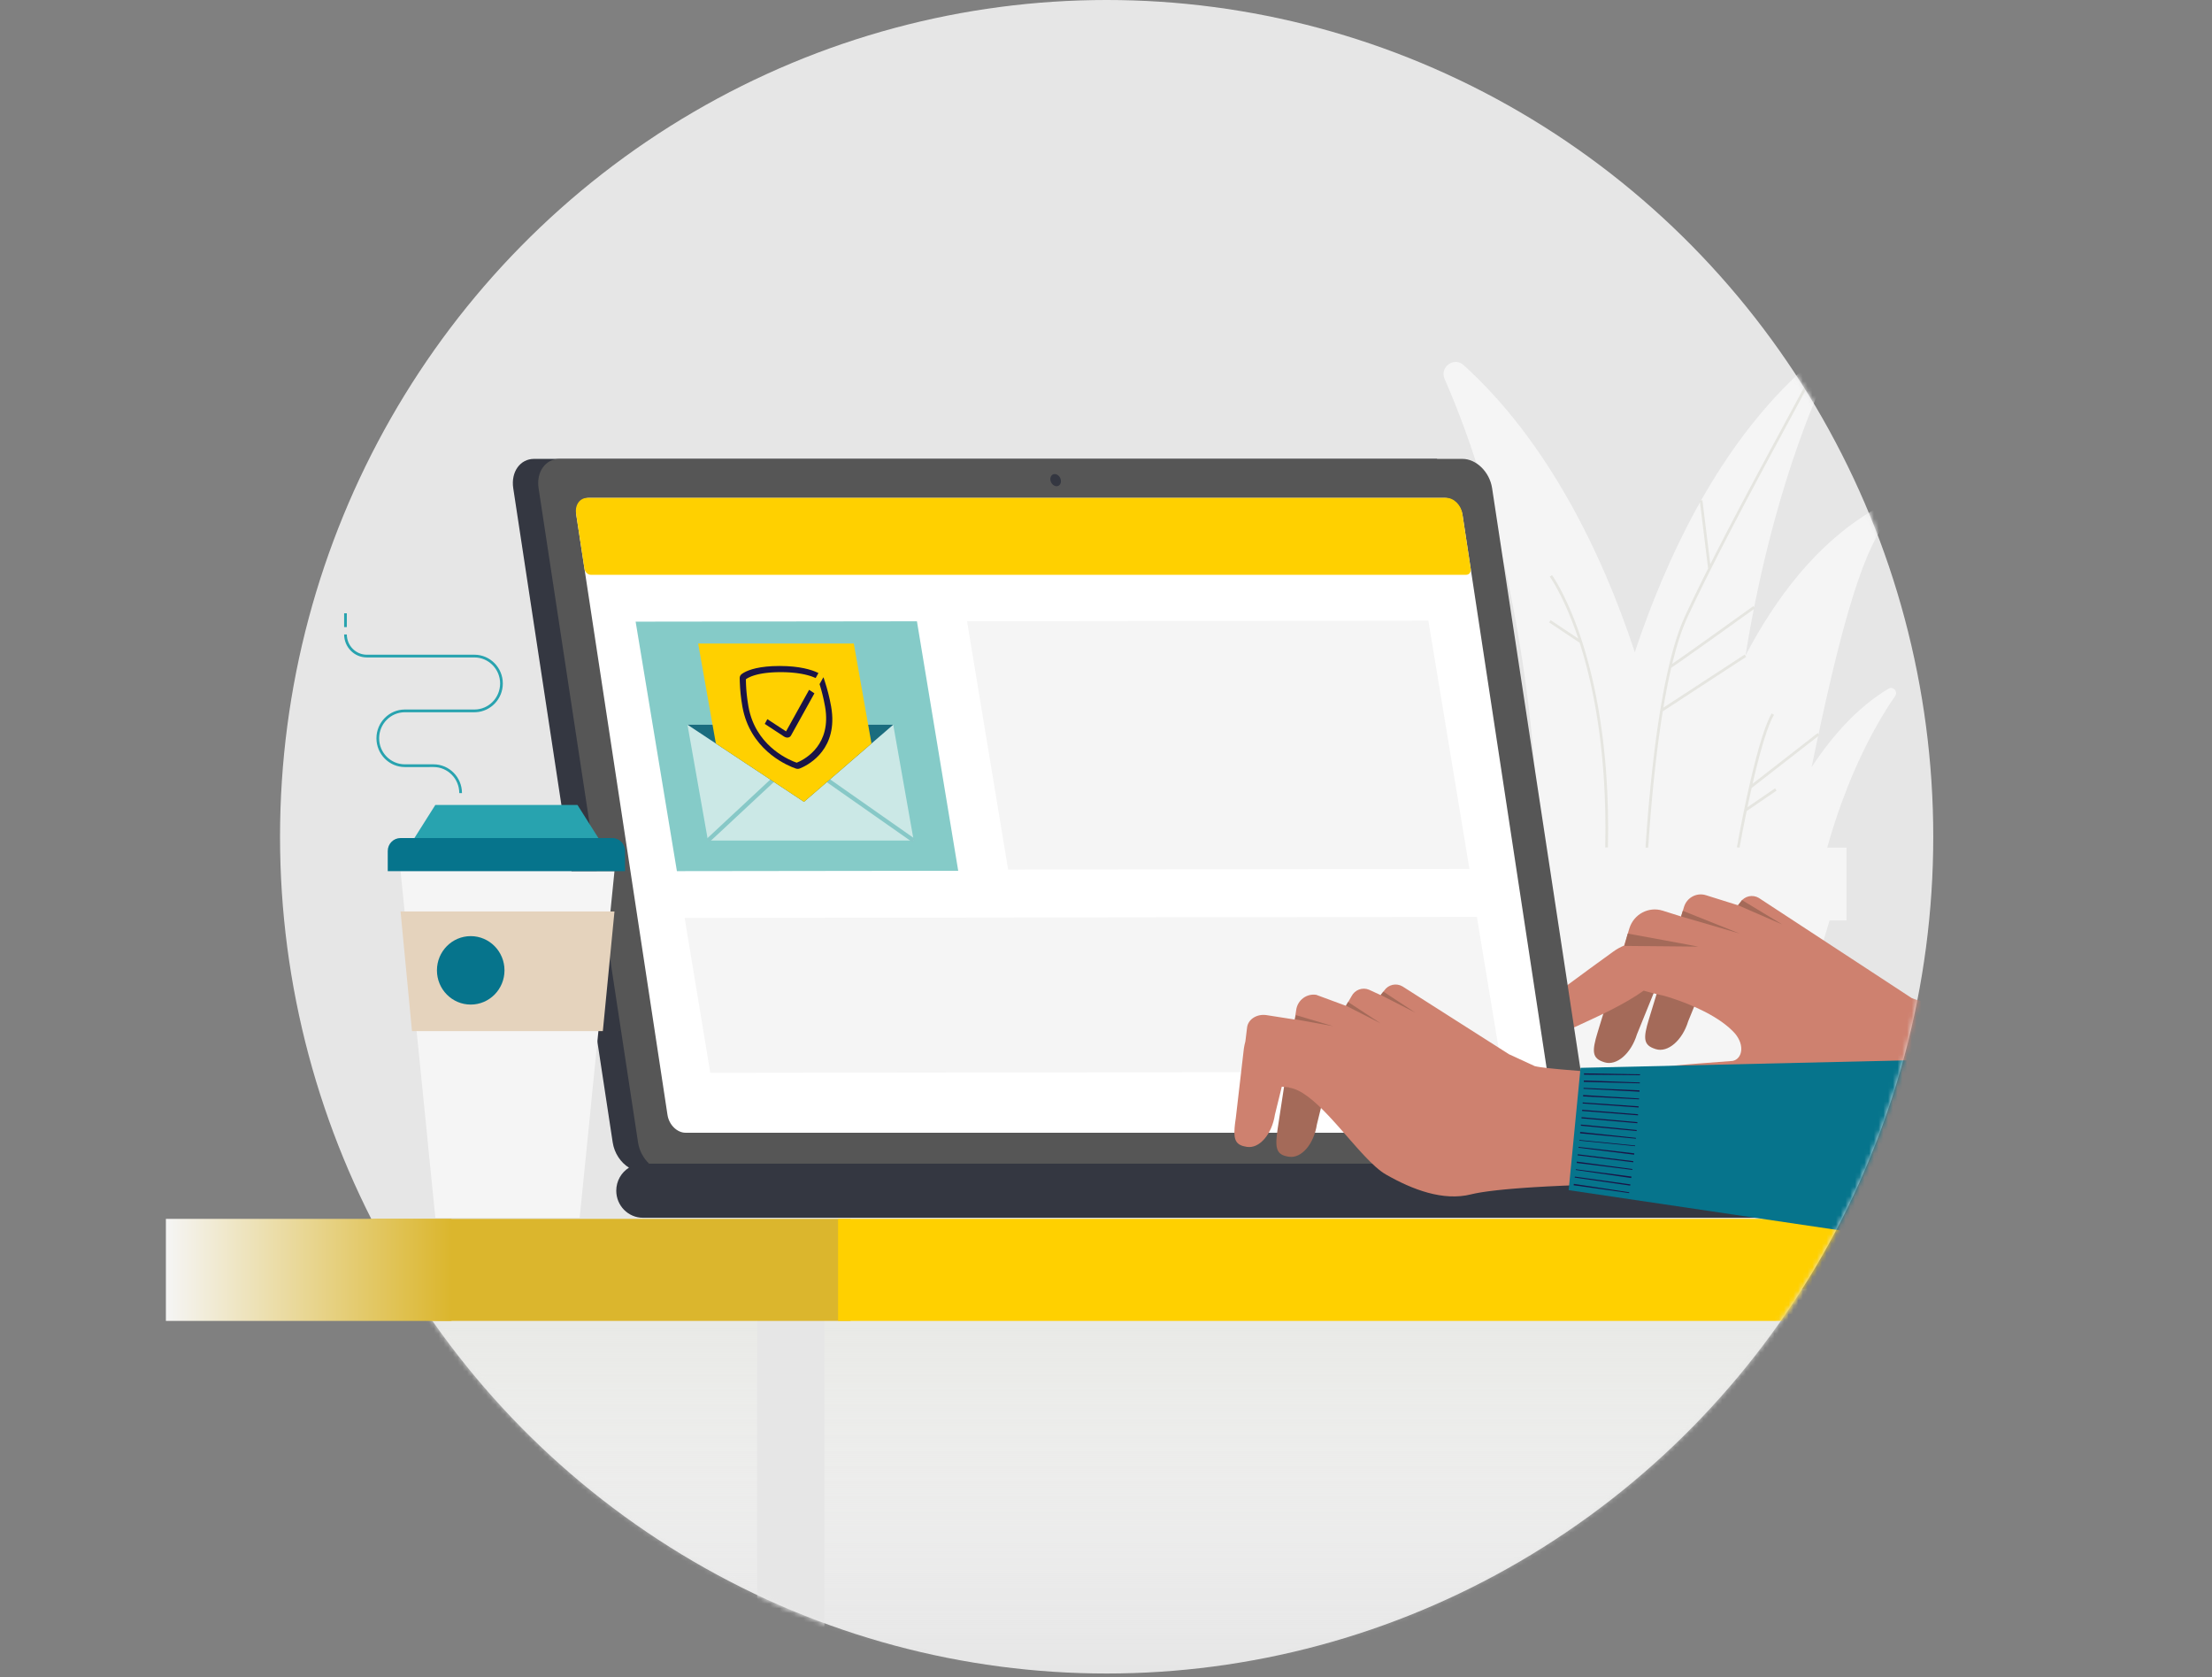 <?xml version="1.0" encoding="UTF-8"?>
<svg width="467px" height="354px" viewBox="0 0 467 354" version="1.1" xmlns="http://www.w3.org/2000/svg" xmlns:xlink="http://www.w3.org/1999/xlink">
    <rect x="0" y="0" width="467" height="354" fill="#808080" stroke="none"/>
    <title>E83A91A8-56AF-4706-A609-7F03E2C3BD04</title>
    <defs>
        <ellipse id="path-1" cx="174.516" cy="176.625" rx="174.516" ry="176.625"></ellipse>
        <linearGradient x1="54.792%" y1="100.001%" x2="54.792%" y2="0%" id="linearGradient-3">
            <stop stop-color="#FFFFFF" stop-opacity="0" offset="0%"></stop>
            <stop stop-color="#E7E8E4" offset="100%"></stop>
        </linearGradient>
        <linearGradient x1="100%" y1="50%" x2="0%" y2="50%" id="linearGradient-4">
            <stop stop-color="#DBB62D" offset="0%"></stop>
            <stop stop-color="#F5F5F5" offset="100%"></stop>
        </linearGradient>
    </defs>
    <g id="P3.-Documents" stroke="none" stroke-width="1" fill="none" fill-rule="evenodd">
        <g id="(D)-Documents" transform="translate(-747, -160)">
            <g id="UI-Desktop/2.-Header/Boxed-Open-Form" transform="translate(-201, 104)">
                <g id="Illustrations/Products/Manage-Policy" transform="translate(948.948, 56)">
                    <g id="arrange" transform="translate(34.075, 0)">
                        <ellipse id="bg" fill="#E6E6E6" cx="198.614" cy="176.625" rx="174.516" ry="176.625"></ellipse>
                        <g id="Group" transform="translate(24.098, 0)">
                            <mask id="mask-2" fill="white">
                                <use xlink:href="#path-1"></use>
                            </mask>
                            <g id="mask"></g>
                            <polygon id="ground" fill="url(#linearGradient-3)" mask="url(#mask-2)" points="-1.29042087e-12 353.25 349.033 353.25 349.033 272.117 -1.29042087e-12 272.117"></polygon>
                            <g id="Laptop-1" mask="url(#mask-2)">
                                <g transform="translate(-1.572, 76.398)">
                                    <polygon id="Fill-12940" fill="#E6E6E6" points="102.309 276.852 116.498 276.852 116.498 193.566 102.309 193.566"></polygon>
                                    <polygon id="Path-36" fill="#DBB62D" points="0 202.423 122.017 202.423 122.017 180.884 0 180.884"></polygon>
                                    <polygon id="Path-35" fill="#FFD000" points="119.386 202.423 350.6 202.423 350.6 180.884 119.386 180.884"></polygon>
                                    <path d="M251.458,0.674 C268.994,16.551 280.564,39.91 287.593,61.264 L288.338,59.071 L289.113,56.868 C296.223,37.002 306.965,16.208 323.059,1.638 C325.122,-0.231 328.247,2.061 327.12,4.623 L326.67,5.656 L325.972,7.299 L325.237,9.085 L324.479,10.987 L323.962,12.318 L323.438,13.701 L322.638,15.87 L322.099,17.38 L321.554,18.941 L321.006,20.552 C320.915,20.825 320.823,21.1 320.731,21.377 L320.18,23.065 L319.627,24.802 L319.074,26.591 L318.522,28.43 C318.43,28.74 318.338,29.053 318.246,29.368 L317.696,31.282 L317.15,33.247 C317.059,33.578 316.968,33.912 316.878,34.248 L316.337,36.287 L315.802,38.377 C315.624,39.082 315.448,39.795 315.273,40.516 L314.751,42.706 C314.665,43.075 314.579,43.446 314.493,43.819 L313.984,46.083 C313.815,46.846 313.649,47.617 313.484,48.397 L312.994,50.76 C312.914,51.158 312.834,51.558 312.754,51.961 L312.282,54.398 C312.204,54.809 312.127,55.221 312.051,55.636 L311.598,58.147 C311.376,59.415 311.158,60.702 310.947,62.007 C317.383,49.716 325.988,38.454 337.413,31.589 C339.281,30.468 341.343,32.71 340.093,34.509 C339.041,36.024 338.016,37.95 337.01,40.251 L336.547,41.339 C336.393,41.71 336.24,42.09 336.087,42.479 L335.628,43.671 L335.172,44.913 L334.719,46.205 L334.267,47.546 L333.816,48.935 L333.368,50.372 L332.92,51.854 L332.474,53.383 L332.029,54.956 C331.955,55.221 331.881,55.489 331.807,55.759 L331.363,57.397 L330.92,59.078 L330.478,60.801 L330.036,62.565 L329.594,64.369 L328.931,67.149 L328.046,70.988 L327.603,72.962 L326.937,75.99 L326.046,80.147 L325.374,83.35 L324.925,85.526 C329.141,79.109 334.515,72.953 341.129,68.979 C342.12,68.383 343.214,69.573 342.552,70.529 L342.14,71.13 L341.482,72.117 L340.782,73.208 L340.044,74.403 L339.533,75.258 L339.009,76.159 C338.92,76.314 338.831,76.47 338.742,76.628 L338.199,77.599 L337.647,78.618 C337.554,78.792 337.461,78.968 337.367,79.145 L336.802,80.235 L336.23,81.372 L335.653,82.557 C335.556,82.758 335.459,82.962 335.362,83.167 L334.779,84.423 C334.682,84.637 334.584,84.852 334.487,85.07 L333.901,86.398 C333.803,86.623 333.706,86.851 333.608,87.08 L333.022,88.481 L332.439,89.93 C330.733,94.248 329.069,99.192 327.599,104.781 C326.811,107.774 267.517,107.736 267.45,104.904 C266.963,84.432 264.786,66.69 261.905,51.757 L261.442,49.409 C261.364,49.021 261.285,48.636 261.206,48.252 L260.727,45.975 C260.565,45.224 260.402,44.481 260.238,43.745 L259.74,41.563 C259.572,40.844 259.404,40.132 259.234,39.428 L258.721,37.341 L258.202,35.302 C258.115,34.966 258.028,34.632 257.941,34.3 L257.414,32.333 L256.884,30.413 C256.795,30.097 256.707,29.783 256.618,29.471 L256.083,27.623 L255.547,25.823 L255.009,24.072 L254.472,22.368 L253.936,20.713 L253.402,19.107 L252.87,17.548 L252.341,16.038 L251.818,14.577 L251.299,13.164 L250.787,11.8 L250.031,9.846 L249.295,8.001 L248.816,6.833 L248.348,5.713 L247.667,4.126 C247.593,3.956 247.52,3.788 247.446,3.622 C246.334,1.093 249.42,-1.172 251.458,0.674 Z" id="Path-39" fill="#F5F5F5"></path>
                                    <path d="M325.394,2.541 L325.302,2.75 L324.911,3.551 L324.304,4.727 L322.304,8.478 L316.677,18.9 L314.616,22.734 L312.474,26.743 L310.287,30.871 L308.089,35.064 L306.635,37.867 L305.203,40.658 L303.802,43.419 L302.444,46.135 C301.11,48.822 299.855,51.417 298.727,53.844 C297.487,56.511 296.414,59.902 295.486,63.725 L297.857,62.08 L302.333,58.91 L312.628,51.538 L312.958,52.008 L304.511,58.063 L297.904,62.748 L295.796,64.209 L295.288,64.549 C294.671,67.196 294.118,70.038 293.625,72.98 L310.793,61.767 L311.103,62.252 L293.498,73.751 L293.297,75.008 L293.009,76.911 L292.736,78.83 L292.396,81.404 L292.081,83.985 L291.79,86.56 L291.523,89.117 L291.279,91.643 L291.003,94.738 L290.854,96.553 L290.672,98.913 L290.434,102.297 L290.377,103.22 L289.816,103.072 L289.872,102.192 L290.082,99.197 L290.199,97.643 L290.46,94.44 L290.679,91.97 L290.92,89.455 L291.093,87.759 L291.276,86.053 L291.47,84.339 L291.781,81.762 L292.117,79.189 L292.356,77.482 L292.606,75.786 L292.869,74.105 L293.144,72.442 L293.431,70.8 C293.48,70.529 293.53,70.258 293.58,69.989 L293.887,68.387 C295.039,62.566 296.46,57.368 298.213,53.598 C299.116,51.655 300.1,49.605 301.14,47.486 L302.414,44.914 C302.631,44.48 302.849,44.044 303.069,43.607 L301.305,29.265 L301.87,29.193 L303.53,42.692 L304.755,40.281 L306.634,36.626 L308.545,32.959 L310.462,29.318 L312.989,24.565 L316.604,17.833 L322.222,7.428 L323.927,4.219 L324.575,2.951 L324.78,2.523 L324.869,2.319 L325.394,2.541 Z M316.484,74.191 L316.974,74.485 C316.324,75.599 315.649,77.356 314.984,79.461 L314.653,80.541 C314.598,80.725 314.543,80.911 314.488,81.1 L314.161,82.251 L313.838,83.441 L313.52,84.659 L313.208,85.899 L312.753,87.78 L312.46,89.037 L326.207,78.34 L326.555,78.797 L312.259,89.921 L311.8,91.994 C311.653,92.674 311.511,93.342 311.375,93.99 L317.202,90.006 L317.519,90.485 L311.205,94.804 L310.937,96.115 L310.319,99.246 L309.7,102.572 L309.14,102.47 L309.714,99.362 L310.211,96.809 L310.612,94.828 L311.18,92.128 L311.682,89.852 L312.081,88.11 L312.499,86.362 L312.931,84.63 L313.227,83.495 L313.679,81.837 L313.985,80.772 L314.294,79.745 C314.346,79.578 314.398,79.412 314.45,79.249 L314.763,78.293 C315.337,76.589 315.918,75.163 316.484,74.191 Z M270.109,44.991 L270.439,45.48 L270.862,46.158 L271.305,46.912 L271.689,47.602 L271.968,48.122 L272.264,48.69 L272.574,49.306 L273.064,50.32 L273.405,51.057 L273.756,51.843 L274.116,52.678 L274.482,53.562 L274.854,54.496 C274.979,54.815 275.104,55.143 275.23,55.479 L275.609,56.512 L275.988,57.595 C276.052,57.78 276.115,57.967 276.178,58.156 L276.518,59.192 L276.82,60.152 L277.275,61.679 L277.579,62.755 L277.881,63.876 L278.182,65.044 L278.479,66.258 L278.771,67.518 L279.058,68.825 L279.338,70.178 C279.384,70.407 279.429,70.638 279.475,70.871 L279.742,72.294 L280,73.763 C280.294,75.504 280.567,77.34 280.81,79.272 L281.01,80.951 C281.042,81.235 281.074,81.521 281.104,81.809 L281.281,83.558 C281.336,84.149 281.389,84.748 281.439,85.355 L281.579,87.198 C281.904,91.865 282.043,96.974 281.917,102.528 L281.348,102.514 C281.466,97.329 281.352,92.535 281.071,88.128 L280.94,86.262 C280.8,84.421 280.631,82.65 280.437,80.95 L280.237,79.274 L280.021,77.645 L279.792,76.062 C279.674,75.283 279.552,74.521 279.425,73.777 L279.167,72.312 C279.123,72.072 279.079,71.833 279.034,71.597 L278.762,70.202 L278.482,68.854 L278.196,67.552 L277.903,66.297 C277.854,66.092 277.805,65.889 277.755,65.687 L277.457,64.502 L277.155,63.363 L276.852,62.271 L276.549,61.225 L276.095,59.742 C276.045,59.584 275.995,59.426 275.945,59.271 L269.509,54.985 L269.821,54.504 L275.655,58.389 L275.467,57.833 L275.09,56.757 L274.715,55.731 L274.343,54.755 L273.974,53.828 L273.612,52.951 L273.256,52.123 L272.909,51.343 C272.852,51.217 272.795,51.093 272.739,50.972 L272.407,50.265 L271.932,49.295 L271.488,48.434 L270.954,47.452 L270.603,46.839 L270.126,46.052 L269.804,45.554 L269.653,45.333 L270.109,44.991 Z" id="Path-38" fill="#E5E5E0"></path>
                                    <polygon id="Path-37" fill="#F5F5F5" points="332.295 102.521 332.295 117.887 328.719 117.886 317.474 154.933 275.125 153.819 265.377 102.521"></polygon>
                                    <path d="M292.034,132.105 C291.146,134.294 289.813,137.578 288.037,141.956 C286.802,146 283.742,148.633 281.204,147.838 L281.093,147.801 C278.556,147.005 278.508,145.551 279.743,141.508 C281.238,136.614 282.36,132.944 283.108,130.497 C284.028,127.486 293.079,129.53 292.034,132.105 Z" id="Path-34" fill="#A46A59"></path>
                                    <path d="M300.385,135.431 C300.047,136.263 299.54,137.512 298.865,139.176 C297.628,143.219 294.57,145.852 292.032,145.057 L291.921,145.02 C289.383,144.224 289.334,142.772 290.571,138.727 C291.404,136 292.029,133.954 292.446,132.591 C293.863,127.955 302.255,130.821 300.385,135.431 Z" id="Path-33" fill="#A46A59"></path>
                                    <path d="M294.791,148.625 L297.984,148.345 L301.429,148.061 L308.27,147.541 C310.206,147.131 310.9,144.346 308.754,141.763 C305.567,138.188 299.548,135.653 295.523,134.334 L294.522,134.018 C294.205,133.921 293.907,133.834 293.63,133.757 L292.833,133.585 L291.941,133.373 L290.98,133.128 L289.975,132.855 C289.806,132.808 289.635,132.76 289.464,132.711 C287.448,134.157 285.069,135.5 282.662,136.727 L281.217,137.449 C280.976,137.567 280.736,137.684 280.497,137.8 L279.072,138.479 L273.867,140.893 L273.071,131.767 L273.589,131.379 L278.086,128.067 L283.088,124.44 C283.788,123.936 284.543,123.515 285.337,123.195 L286.444,119.575 C287.362,116.575 290.505,114.895 293.468,115.825 L297.366,117.047 L297.98,115.039 C298.584,113.059 300.658,111.952 302.613,112.564 L309.36,114.68 L309.921,113.977 C310.806,112.716 312.487,112.371 313.777,113.141 L346.098,134.308 L346.174,134.321 L346.426,134.423 L346.77,134.541 L347.199,134.675 L347.987,134.901 L348.93,135.156 L350.004,135.433 L352.024,135.932 L352.024,148.303 L294.791,148.625 Z" id="Path-32" fill="#CE816F"></path>
                                    <polygon id="Path-31" fill="#A46A59" points="297.366 117.047 297.728 115.861 309.759 120.665"></polygon>
                                    <path d="M286.112,120.665 L285.407,123.271 L300.934,123.417 C301.64,123.501 286.112,120.665 286.112,120.665" id="Path-30" fill="#A46A59"></path>
                                    <path d="M309.42,114.699 L318.718,118.739 L310.234,113.601 C309.793,114.17 309.772,114.262 309.42,114.699" id="Path-29" fill="#A46A59"></path>
                                    <path d="M78.192,180.651 C75.08,180.651 72.557,178.095 72.557,174.941 C72.557,172.885 73.629,171.083 75.237,170.077 C73.504,169.003 72.151,167.021 71.806,164.752 L50.807,26.648 C50.288,23.232 52.256,20.464 55.201,20.464 L245.842,20.464 L273.113,164.752 L319.769,180.651 L78.192,180.651 Z" id="Path-28" fill="#343741"></path>
                                    <path d="M251.193,20.464 C254.137,20.464 256.947,23.232 257.466,26.648 L278.464,164.752 L277.491,169.232 L79.492,169.232 C78.301,168.105 77.424,166.515 77.156,164.752 L56.159,26.648 C55.64,23.232 57.606,20.464 60.551,20.464 L251.193,20.464 Z" id="Path-27" fill="#565656"></path>
                                    <path d="M64.141,32.45 C63.826,30.378 65.018,28.698 66.806,28.698 L247.443,28.698 C249.23,28.698 250.932,30.378 251.247,32.45 L270.481,158.952 C270.796,161.024 269.604,162.703 267.818,162.703 L87.18,162.703 C85.394,162.703 83.69,161.024 83.375,158.952 L64.141,32.45 Z" id="Path-26" fill="#FFFFFF"></path>
                                    <path d="M65.841,43.624 L64.077,32.03 C63.798,30.189 64.857,28.699 66.443,28.699 L247.804,28.699 C249.391,28.699 250.905,30.189 251.184,32.03 L252.947,43.624 C253.056,44.344 252.641,44.929 252.02,44.929 L67.164,44.929 C66.543,44.929 65.95,44.344 65.841,43.624" id="Path-25" fill="#FFD000"></path>
                                    <path d="M166.423,24.949 C166.531,25.657 166.123,26.231 165.513,26.231 C164.903,26.231 164.321,25.657 164.215,24.949 C164.107,24.241 164.513,23.669 165.124,23.669 C165.734,23.669 166.315,24.241 166.423,24.949" id="Path-24" fill="#343741"></path>
                                    <polygon id="Path-23" fill="#85CBC8" points="144.75 107.409 85.36 107.484 76.646 54.822 136.036 54.747"></polygon>
                                    <polygon id="Path-22" fill="#F5F5F5" points="252.681 107.028 155.288 107.15 146.614 54.734 244.009 54.613"></polygon>
                                    <polygon id="Path-21" fill="#F5F5F5" points="259.664 149.851 92.406 150.059 86.994 117.357 254.253 117.148"></polygon>
                                    <polygon id="Path-20" fill="#CBE8E6" points="135.355 101.027 91.915 101.027 87.589 76.576 131.03 76.576"></polygon>
                                    <polygon id="Path-19" fill="#87C8C7" points="135.105 101.394 110.6 84.219 92.214 101.355 91.616 100.7 110.522 83.08 135.605 100.661"></polygon>
                                    <polygon id="Path-18" fill="#1A6C7E" points="87.589 76.575 112.19 92.856 131.031 76.575"></polygon>
                                    <polygon id="Path-17" fill="#FFD000" points="89.851 59.445 122.707 59.445 126.439 80.542 112.189 92.855 93.584 80.542"></polygon>
                                    <path d="M108.668,79.299 C108.993,79.299 109.288,79.15 109.446,78.866 L114.391,69.955 L113.271,69.213 L108.401,77.987 L104.455,75.401 L103.908,76.409 L108.007,79.094 C108.219,79.232 108.45,79.299 108.668,79.299" id="Path-16" fill="#1A1446"></path>
                                    <path d="M117.445,70.478 C117.408,70.326 117.375,70.172 117.336,70.02 C117.242,69.647 117.141,69.276 117.037,68.908 C117.023,68.861 117.011,68.815 116.998,68.768 C116.881,68.359 116.757,67.954 116.627,67.553 L116.627,67.55 C116.54,67.279 116.456,67.005 116.362,66.738 C116.341,66.676 116.314,66.617 116.285,66.56 L115.479,68.009 C115.489,68.044 115.502,68.077 115.512,68.111 C115.603,68.401 115.687,68.696 115.771,68.99 C115.811,69.13 115.85,69.268 115.888,69.409 C115.957,69.66 116.022,69.913 116.087,70.166 C116.141,70.389 116.194,70.611 116.245,70.834 C116.291,71.027 116.335,71.221 116.377,71.416 C116.471,71.852 116.558,72.288 116.635,72.729 C116.73,73.256 116.794,73.763 116.829,74.25 C117.371,81.518 111.861,84.114 110.648,84.593 C109.266,84.114 102.837,81.518 100.807,74.25 C100.672,73.763 100.556,73.256 100.462,72.729 C100.384,72.288 100.318,71.852 100.257,71.416 C100.23,71.221 100.207,71.027 100.183,70.834 C100.156,70.611 100.129,70.389 100.106,70.166 C100.08,69.913 100.056,69.66 100.035,69.409 C100.023,69.268 100.015,69.13 100.004,68.99 C99.985,68.696 99.965,68.401 99.953,68.111 C99.935,67.732 99.922,67.354 99.921,66.982 C99.994,66.926 100.106,66.852 100.25,66.765 C100.299,66.738 100.353,66.708 100.41,66.678 C100.417,66.674 100.425,66.67 100.431,66.665 C100.579,66.589 100.757,66.505 100.964,66.419 C101.014,66.4 101.063,66.379 101.117,66.357 C101.161,66.342 101.208,66.324 101.256,66.307 C101.319,66.285 101.383,66.261 101.452,66.237 C101.499,66.222 101.548,66.205 101.598,66.19 C101.673,66.166 101.753,66.141 101.834,66.116 C101.884,66.103 101.934,66.088 101.987,66.074 C102.079,66.048 102.177,66.022 102.278,65.997 C102.325,65.985 102.372,65.973 102.421,65.96 C102.553,65.93 102.692,65.899 102.838,65.87 C102.86,65.864 102.882,65.859 102.903,65.855 C103.076,65.821 103.257,65.786 103.448,65.756 C103.483,65.751 103.522,65.745 103.559,65.74 C103.713,65.715 103.871,65.692 104.036,65.67 C104.101,65.662 104.168,65.655 104.236,65.647 C104.379,65.629 104.526,65.613 104.679,65.599 C104.759,65.591 104.84,65.584 104.921,65.576 C105.072,65.563 105.228,65.551 105.387,65.541 C105.474,65.536 105.562,65.529 105.651,65.524 C105.822,65.514 106.001,65.507 106.183,65.5 C106.266,65.498 106.345,65.493 106.431,65.491 C106.699,65.484 106.977,65.48 107.267,65.48 C107.556,65.48 107.835,65.484 108.106,65.491 C108.193,65.493 108.274,65.498 108.359,65.5 C108.543,65.507 108.723,65.514 108.898,65.524 C108.99,65.529 109.079,65.536 109.169,65.541 C109.331,65.551 109.49,65.563 109.646,65.576 C109.731,65.584 109.815,65.591 109.897,65.599 C110.055,65.613 110.208,65.629 110.357,65.647 C110.427,65.655 110.498,65.662 110.566,65.67 C110.739,65.692 110.905,65.715 111.066,65.74 C111.105,65.745 111.146,65.751 111.184,65.756 C111.385,65.786 111.578,65.821 111.763,65.855 C111.786,65.859 111.809,65.864 111.834,65.87 C111.989,65.899 112.139,65.93 112.284,65.96 C112.336,65.973 112.388,65.985 112.439,65.997 C112.549,66.022 112.655,66.048 112.758,66.074 C112.815,66.088 112.87,66.103 112.926,66.116 C113.016,66.141 113.103,66.166 113.188,66.19 C113.243,66.205 113.297,66.222 113.35,66.237 C113.427,66.261 113.5,66.285 113.572,66.307 C113.623,66.324 113.677,66.342 113.727,66.357 C113.788,66.379 113.845,66.4 113.901,66.419 C114.139,66.505 114.347,66.589 114.522,66.665 C114.53,66.67 114.539,66.674 114.547,66.678 C114.584,66.693 114.616,66.709 114.652,66.726 L115.238,65.667 C115.192,65.645 115.147,65.622 115.099,65.6 C115.073,65.588 115.052,65.576 115.025,65.563 C113.78,64.981 111.29,64.179 107.037,64.179 L107.036,64.179 C102.783,64.179 100.577,64.981 99.538,65.563 C99.516,65.576 99.499,65.588 99.477,65.6 C99.423,65.632 99.368,65.662 99.319,65.693 C99.187,65.775 99.079,65.852 98.995,65.918 C98.991,65.921 98.989,65.923 98.987,65.926 C98.945,65.959 98.907,65.999 98.872,66.04 C98.71,66.225 98.615,66.467 98.616,66.738 C98.618,67.005 98.631,67.279 98.639,67.55 L98.639,67.553 C98.652,67.954 98.672,68.359 98.699,68.768 C98.703,68.815 98.706,68.861 98.71,68.908 C98.735,69.276 98.766,69.647 98.804,70.02 C98.82,70.172 98.839,70.326 98.857,70.478 C98.891,70.763 98.92,71.048 98.961,71.334 C99.026,71.797 99.096,72.261 99.18,72.729 C99.283,73.311 99.411,73.871 99.561,74.407 C101.807,82.447 108.95,85.305 110.442,85.82 C110.586,85.87 110.735,85.896 110.878,85.896 L110.88,85.896 C111.023,85.896 111.162,85.87 111.289,85.82 C112.599,85.305 118.73,82.447 118.132,74.407 C118.092,73.871 118.022,73.311 117.919,72.729 C117.837,72.261 117.744,71.797 117.644,71.334 C117.583,71.048 117.513,70.763 117.445,70.478" id="Path-15" fill="#1A1446"></path>
                                    <path d="M221.91,155.094 C221.592,156.393 221.115,158.341 220.479,160.938 C219.841,165.12 217.197,168.18 214.571,167.768 L214.456,167.75 C211.83,167.338 211.572,165.908 212.211,161.724 C212.857,157.491 213.341,154.315 213.664,152.198 C214.234,148.461 222.939,150.894 221.91,155.094 Z" id="Path-14" fill="#A46A59"></path>
                                    <path d="M238.532,131.807 L261.035,146.137 L266.5,148.656 L266.579,148.659 L266.697,148.69 L267.004,148.754 L267.626,148.855 L268.423,148.961 L269.042,149.034 L270.456,149.184 L272.064,149.338 L276.587,149.72 L275.48,173.768 L272.455,173.88 L269.259,174.031 L266.444,174.191 L264.459,174.322 L262.445,174.474 L260.945,174.601 L259.961,174.693 L258.524,174.841 L257.153,175.003 L256.286,175.117 L255.462,175.238 L254.69,175.365 L253.973,175.499 C253.745,175.544 253.527,175.591 253.32,175.639 L253.018,175.711 C247.167,177.174 240.696,174.754 235.036,171.512 C233.678,170.734 232.156,169.319 230.54,167.606 L229.725,166.727 L228.896,165.808 L227.63,164.374 L225.481,161.918 L224.612,160.939 L223.741,159.977 L222.87,159.041 C219.969,155.975 217.098,153.499 214.58,153.184 L214.603,153.125 C214.137,153.09 213.617,153.042 213.064,152.983 L211.62,158.856 C210.982,163.04 208.336,166.098 205.711,165.686 L205.595,165.668 C203.463,165.335 202.892,164.327 203.096,161.717 L203.156,161.086 C203.168,160.976 203.181,160.863 203.196,160.748 L203.293,160.027 C203.311,159.902 203.33,159.773 203.35,159.643 L205.064,144.882 C205.141,144.378 205.247,143.891 205.378,143.424 L205.746,140.413 C206.007,138.698 207.858,137.565 209.879,137.882 L215.799,138.808 L216.116,136.731 C216.43,134.682 218.321,133.28 220.342,133.595 L226.613,135.913 L227.778,133.909 C228.472,132.528 230.092,131.937 231.482,132.517 L233.943,133.65 L234.688,132.692 C235.556,131.419 237.232,131.052 238.532,131.807 Z" id="Path-13" fill="#CE816F"></path>
                                    <polygon id="Path-12" fill="#A46A59" points="226.604 135.88 233.936 139.617 227.057 135.101"></polygon>
                                    <polygon id="Path-11" fill="#A46A59" points="233.936 133.622 241.269 137.358 234.509 132.92"></polygon>
                                    <polygon id="Path-10" fill="#A46A59" points="215.829 138.755 223.91 140.209 216.042 137.875"></polygon>
                                    <polygon id="Path-9" fill="#06748C" points="352.024 147.258 352.024 186.44 273.631 174.823 276.134 149.003"></polygon>
                                    <path d="M288.696,150.553 L276.863,150.449 L276.867,150.166 L288.699,150.376 L288.696,150.553 Z M288.652,152.273 L276.822,151.962 L276.832,151.677 L288.658,152.097 L288.652,152.273 Z M288.581,154.04 L276.763,153.42 L276.771,153.238 L288.593,153.762 L288.581,154.04 Z M288.495,155.652 L276.676,155.032 L276.694,154.744 L288.504,155.479 L288.495,155.652 Z M288.385,157.373 L276.58,156.533 L276.595,156.31 L288.402,157.135 L288.385,157.373 Z M288.262,159.029 L276.464,158.103 L276.483,157.864 L288.279,158.808 L288.262,159.029 Z M288.124,160.692 L276.336,159.662 L276.356,159.424 L288.143,160.471 L288.124,160.692 Z M287.974,162.35 L276.194,161.219 L276.217,160.978 L287.995,162.131 L287.974,162.35 Z M287.816,163.958 L276.036,162.827 L276.065,162.536 L287.834,163.79 L287.816,163.958 Z M287.651,165.536 L275.873,164.37 L275.888,164.229 L287.666,165.396 L287.651,165.536 Z M287.45,167.333 L275.706,165.872 L275.726,165.696 L287.483,167.054 L287.45,167.333 Z M287.261,168.938 L275.517,167.477 L275.545,167.248 L287.289,168.709 L287.261,168.938 Z M287.062,170.543 L275.318,169.082 L275.352,168.801 L287.085,170.366 L287.062,170.543 Z M286.839,172.261 L275.125,170.566 L275.145,170.417 L286.88,171.954 L286.839,172.261 Z M286.62,173.861 L274.906,172.166 L274.934,171.966 L286.657,173.605 L286.62,173.861 Z M286.396,175.44 L274.675,173.79 L274.718,173.497 L286.42,175.276 L286.396,175.44 Z" id="Path-8" fill="#1A1446"></path>
                                    <polygon id="Path-7" fill="#F5F5F5" points="27.016 107.488 34.365 180.652 64.831 180.652 72.18 107.488"></polygon>
                                    <polygon id="Path-6" fill="#E5D3BD" points="72.18 115.994 27.016 115.994 29.432 141.255 69.723 141.255"></polygon>
                                    <path d="M48.96,128.426 C48.96,132.416 45.768,135.65 41.83,135.65 C37.891,135.65 34.698,132.416 34.698,128.426 C34.698,124.437 37.891,121.203 41.83,121.203 C45.768,121.203 48.96,124.437 48.96,128.426" id="Path-5" fill="#06748C"></path>
                                    <path d="M24.312,107.488 L74.416,107.488 L74.416,103.231 C74.416,101.723 73.209,100.5 71.72,100.5 L27.008,100.5 C25.519,100.5 24.312,101.723 24.312,103.231 L24.312,107.488 Z" id="Path-4" fill="#06748C"></path>
                                    <polygon id="Path-3" fill="#28A3AF" points="29.942 100.501 68.786 100.501 64.369 93.513 34.358 93.513"></polygon>
                                    <path d="M42.612,73.946 L27.921,73.946 C24.93,73.946 22.496,76.412 22.496,79.44 C22.496,82.471 24.93,84.937 27.921,84.937 L33.989,84.937 C37.295,84.937 39.984,87.661 39.984,91.01 L39.414,91.01 C39.414,87.98 36.98,85.514 33.989,85.514 L27.921,85.515 C24.615,85.515 21.926,82.79 21.926,79.44 C21.926,76.091 24.615,73.368 27.921,73.368 L42.612,73.368 C45.602,73.368 48.036,70.902 48.036,67.872 C48.036,64.843 45.602,62.378 42.612,62.378 L19.896,62.378 C17.254,62.378 15.105,60.201 15.105,57.524 L15.676,57.524 C15.676,59.882 17.569,61.8 19.896,61.8 L42.612,61.8 C45.917,61.8 48.607,64.523 48.607,67.872 C48.607,71.118 46.083,73.775 42.92,73.938 L42.612,73.946 Z" id="Path-2" fill="#28A3AF"></path>
                                    <polygon id="Path-1" fill="#28A3AF" points="15.105 55.97 15.675 55.97 15.675 53.057 15.105 53.057"></polygon>
                                </g>
                            </g>
                        </g>
                        <polygon id="Path-36" fill="url(#linearGradient-4)" points="0 278.821 60.3 278.821 60.3 257.281 0 257.281"></polygon>
                    </g>
                </g>
            </g>
        </g>
    </g>
</svg>